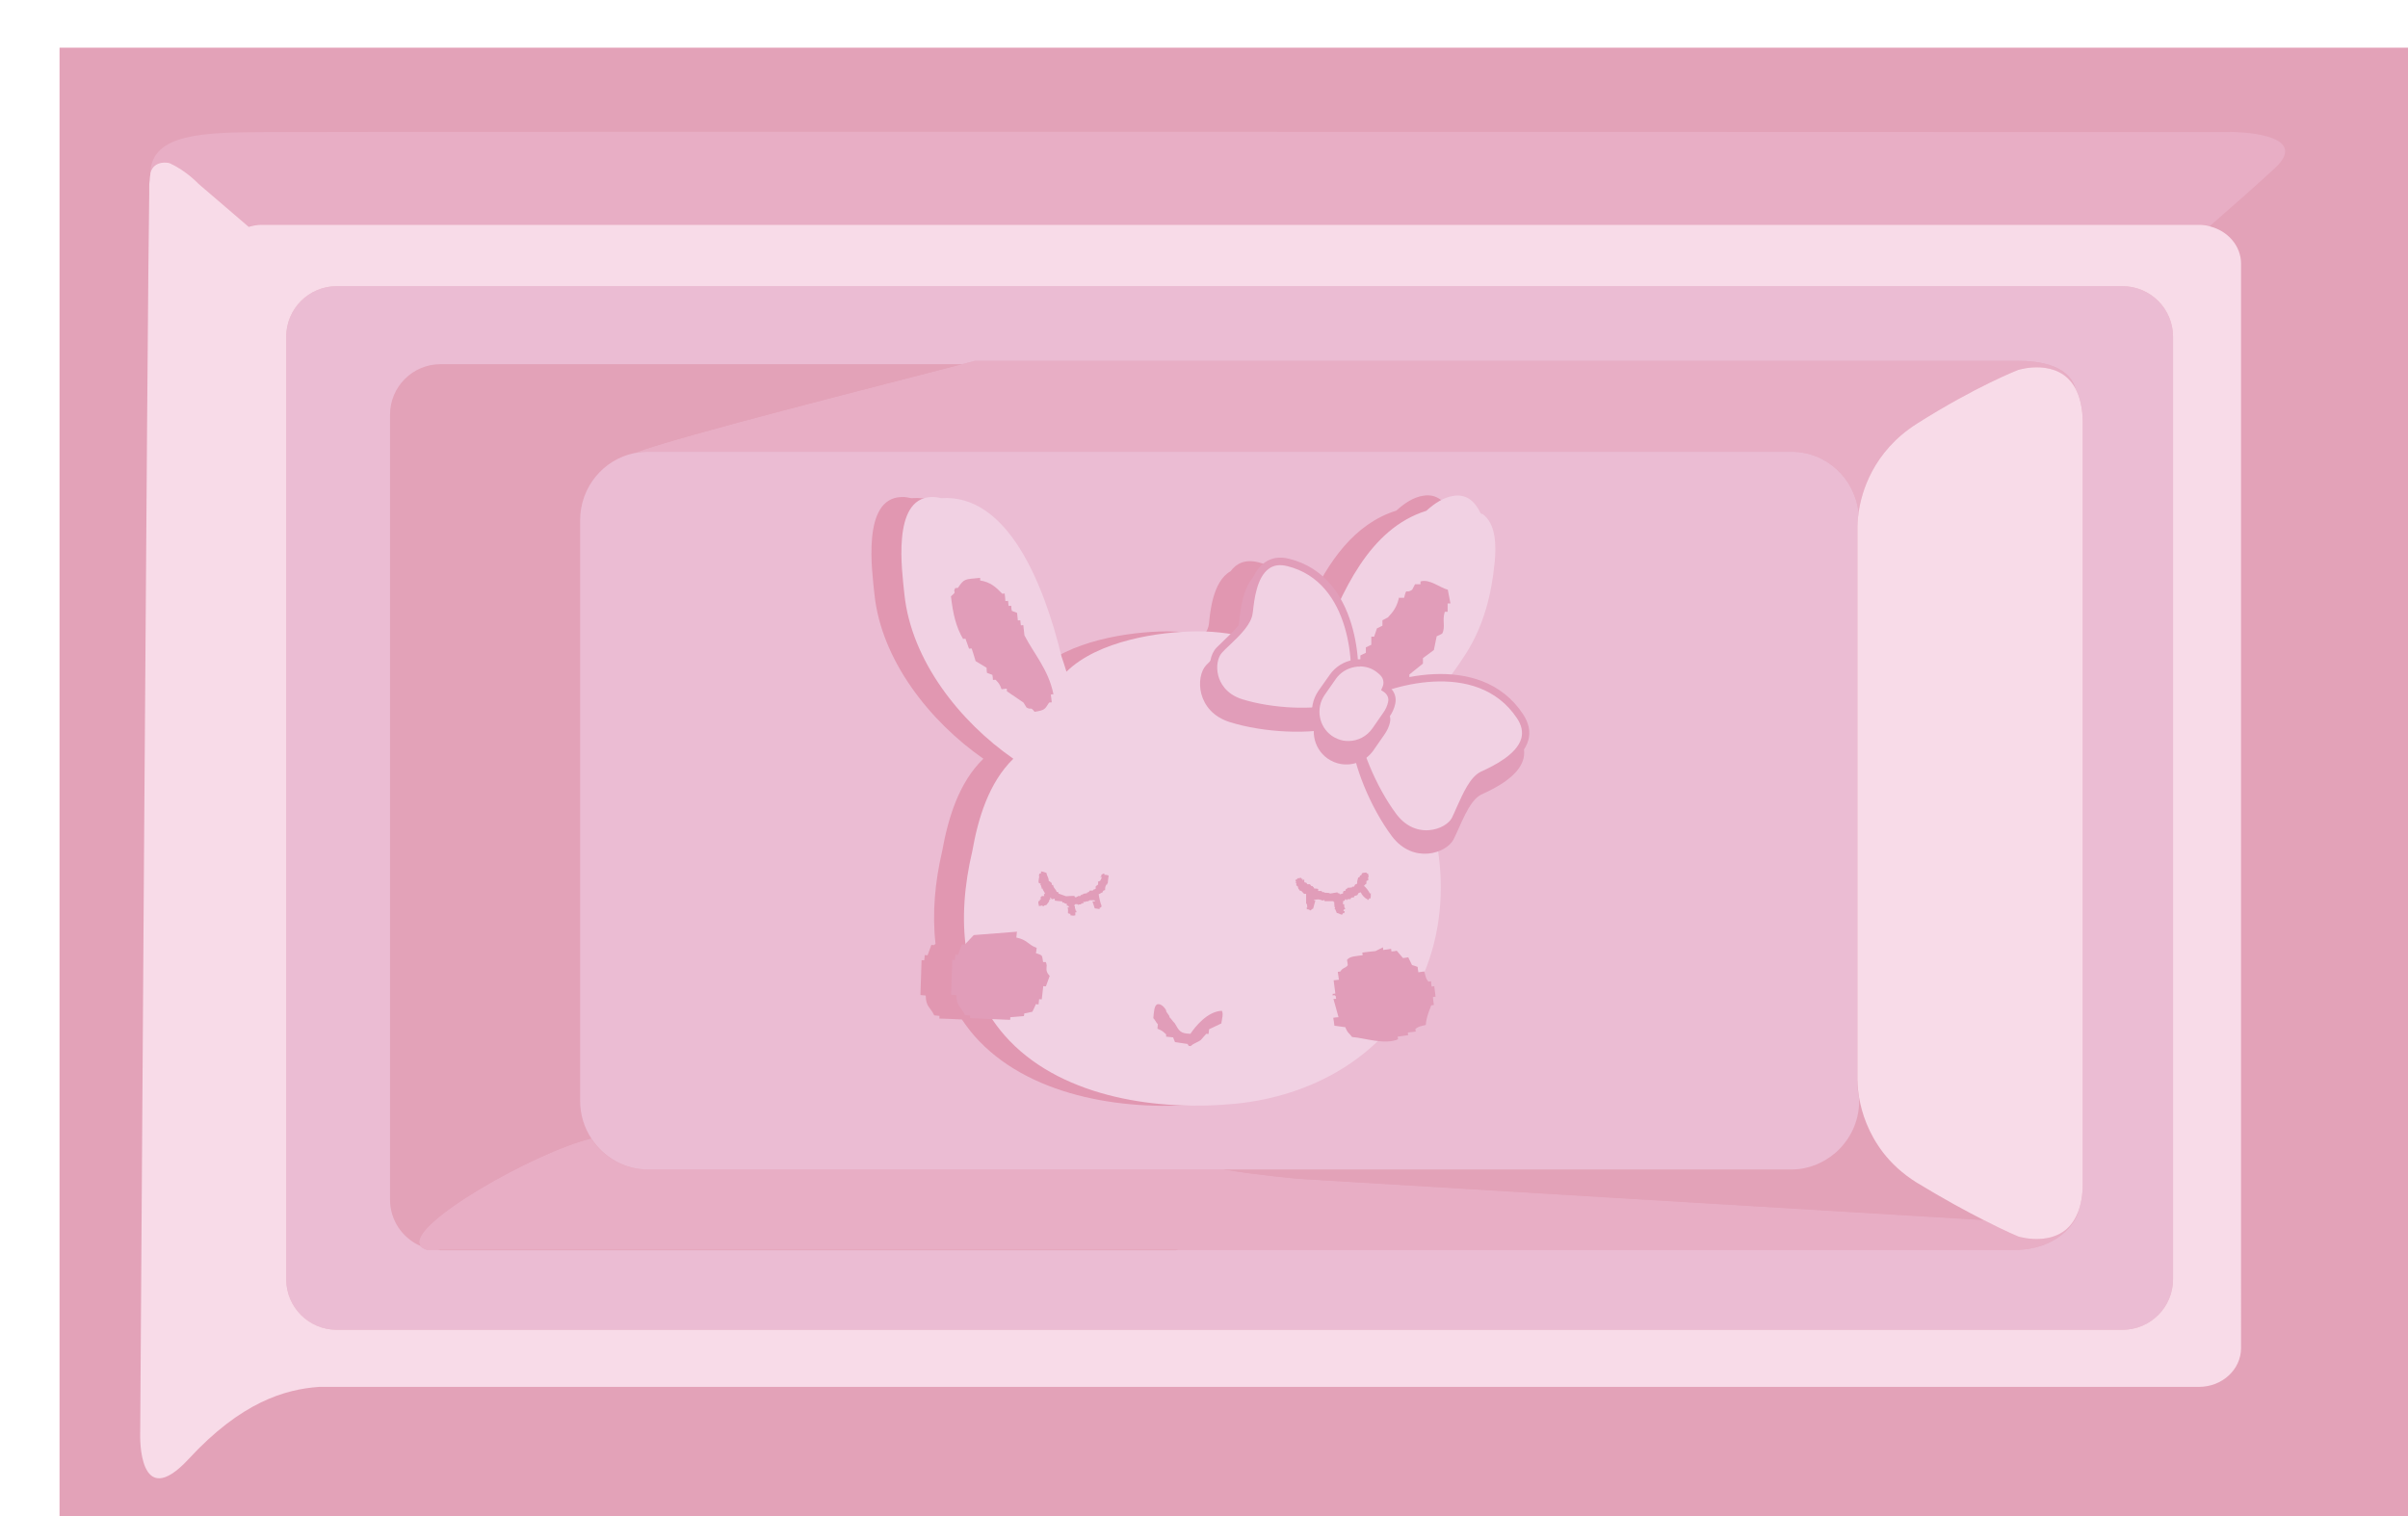 <?xml version="1.0" encoding="UTF-8"?>
<svg id="_レイヤー_2" data-name="レイヤー 2" xmlns="http://www.w3.org/2000/svg" xmlns:xlink="http://www.w3.org/1999/xlink" viewBox="0 0 127.8 80.47">
  <defs>
    <filter id="drop-shadow-1" x="0" y="0" width="130.96" height="83" filterUnits="userSpaceOnUse">
      <feOffset dx="3.16" dy="2.53"/>
      <feGaussianBlur result="blur" stdDeviation="0"/>
      <feFlood flood-color="#dbdbdb" flood-opacity=".75"/>
      <feComposite in2="blur" operator="in"/>
      <feComposite in="SourceGraphic"/>
    </filter>
  </defs>
  <g id="_装飾" data-name="装飾">
    <g filter="url(#drop-shadow-1)">
      <g>
        <rect y="0" width="127.8" height="80.47" fill="#e3a2b8"/>
        <g>
          <g>
            <path d="M115.2,4.48s-93.89-.04-104.15,0c-3.43.01-6.12.08-6.23,2.13.19-.64.91-.54,1.04-.48.89.42,1.5,1.08,1.5,1.08l2.67,2.29c.22-.06.44-.11.68-.11h102.82c.21,0,.41.03.59.08,1.1-.96,2.42-2.12,3.44-3.06,2.1-1.94-2.37-1.94-2.37-1.94Z" fill="#e8aec5"/>
            <path d="M4.81,6.72s0-.04,0-.05c0,.02,0,.03,0,.05h0Z" fill="#e8aec5"/>
            <path d="M61.9,21.45h30.03c1.85,0,3.35,1.42,3.55,3.24.15-1.08.75-3.25,3.09-4.73,3.15-2,5.39-2.86,5.39-2.86,0,0,2.13-.67,3.02.99,0,0,0,0,0,0-.17-.59-.78-1.47-3.05-1.47h-55.35c-.18.05-.41.11-.69.18-3.58.94-15,3.8-17.41,4.72.23-.05.47-.07.72-.07h30.68Z" fill="#e8aec5"/>
            <path d="M103.96,63.1s-.68-.28-1.83-.87l-36.39-2.19s-2.35-.22-3.84-.48c-.04,0-.07-.01-.11-.02h-30.58c-1.25,0-2.35-.65-2.99-1.64-2.94.69-9.88,4.61-9.07,5.7.07.08.17.16.35.21h84.24c2.27,0,3.22-1.4,3.38-1.99h-.01c-.79,2.03-3.16,1.28-3.16,1.28Z" fill="#e8aec5"/>
          </g>
          <g>
            <path d="M20.23,63.82h38.99s.09-.01.14-.02H20.09s.09.02.14.02Z" fill="#e3a2b8"/>
            <path d="M28.23,57.9c-.38-.57-.6-1.26-.6-2v-30.82c0-1.76,1.23-3.22,2.87-3.56,2.4-.92,13.83-3.78,17.41-4.72h-27.68c-1.48,0-2.68,1.2-2.68,2.68v41.65c0,1.1.67,2.04,1.61,2.46-.81-1.09,6.13-5,9.07-5.7Z" fill="#e3a2b8"/>
            <path d="M98.57,60.24c-.78-.48-1.35-1.03-1.79-1.6-.8-1.04-1.13-2.11-1.26-2.86v.12c0,1.1-.49,2.07-1.25,2.74-.63.55-1.44.89-2.33.89h-30.13s.07.01.11.02c1.49.27,3.84.48,3.84.48l36.39,2.19c-.91-.46-2.11-1.11-3.56-1.99Z" fill="#e3a2b8"/>
          </g>
          <g>
            <path d="M109.49,12.66H14.71c-1.48,0-2.68,1.2-2.68,2.68v50.03c0,1.48,1.2,2.68,2.68,2.68h94.78c1.48,0,2.68-1.2,2.68-2.68V15.34c0-1.48-1.2-2.68-2.68-2.68ZM107.38,36.43v23.82c0,.65-.1,1.16-.26,1.57h.01c-.16.58-1.11,1.99-3.38,1.99h-44.38s-.09.02-.14.02H20.23s-.09-.01-.14-.02h-.59c-.17-.05-.28-.12-.35-.21-.95-.42-1.61-1.36-1.61-2.46V19.48c0-1.48,1.2-2.68,2.68-2.68h27.68c.28-.07.51-.13.69-.18h55.35c2.27,0,2.88.88,3.05,1.47,0,0,0,0,0,0,.24.44.39,1.03.39,1.85v16.48Z" fill="#ebbcd3"/>
            <path d="M95.42,54.83v-29.47s0-.27.06-.67c-.2-1.82-1.7-3.24-3.55-3.24H31.22c-.25,0-.49.03-.72.07-1.64.34-2.87,1.81-2.87,3.56v30.82c0,.74.22,1.43.6,2,.64.98,1.74,1.64,2.99,1.64h60.71c.89,0,1.7-.35,2.33-.89.76-.67,1.25-1.64,1.25-2.74v-.12c0-.05-.02-.11-.03-.16-.07-.47-.07-.79-.07-.79Z" fill="#ebbcd3"/>
          </g>
          <g>
            <path d="M114.13,9.48c-.19-.05-.38-.08-.59-.08H10.72c-.24,0-.47.05-.68.11l-2.67-2.29s-.62-.67-1.5-1.08c-.13-.06-.85-.16-1.04.48,0,.02,0,.03-.01.06,0,.02,0,.04,0,.05-.01.07-.03.14-.03.22,0,.16-.03.15-.03.42,0,.82,0,.31,0,.37-.09,4.55-.48,65.88-.48,65.88,0,0-.12,4.2,2.58,1.28,2.78-3.01,5.1-3.69,6.91-3.82h99.77c1.24,0,2.24-.92,2.24-2.07V11.47c0-.95-.7-1.74-1.64-1.98ZM112.17,65.37c0,1.48-1.2,2.68-2.68,2.68H14.71c-1.48,0-2.68-1.2-2.68-2.68V15.34c0-1.48,1.2-2.68,2.68-2.68h94.78c1.48,0,2.68,1.2,2.68,2.68v50.03Z" fill="#f8dbe8"/>
            <path d="M103.96,17.1s-2.23.86-5.39,2.86c-2.34,1.49-2.94,3.65-3.09,4.73-.06.4-.06.67-.06.67v29.47s0,.32.07.79c0,.05.02.1.03.16.13.74.46,1.81,1.26,2.86.44.57,1.02,1.12,1.79,1.6,1.45.88,2.65,1.53,3.56,1.99,1.15.59,1.83.87,1.83.87,0,0,2.37.74,3.16-1.28.16-.4.26-.91.26-1.57V19.94c0-.82-.16-1.42-.39-1.85-.89-1.66-3.02-.99-3.02-.99Z" fill="#f8dbe8"/>
          </g>
        </g>
      </g>
      <g>
        <path d="M75.94,35.47c-.92-1.38-2.33-1.92-3.78-2.02.33-.44.64-.87.91-1.31.93-1.47,1.35-3.14,1.51-4.86.08-.8.09-2-.66-2.53-.03-.02-.06-.03-.09-.05-.28-.59-.72-1.04-1.45-.92-.53.08-1,.4-1.43.79-2.24.7-3.61,2.71-4.65,4.93-.54-1.02-1.4-1.87-2.69-2.19-.7-.17-1.16.07-1.46.48-.97.54-1.09,2.26-1.15,2.81-.02.17-.1.35-.22.54-.01,0-.02.02-.03.03-.65-.11-1.3-.19-1.96-.19-2.02.01-5.26.49-6.94,2.14-.08-.27-.16-.54-.26-.8-.93-3.83-2.83-8.65-6.39-8.41-.18-.04-.35-.07-.53-.06-2.11.08-1.54,3.97-1.42,5.17.37,3.51,2.95,6.75,5.78,8.72-1.31,1.27-1.87,3.16-2.19,4.92-.38,1.62-.53,3.29-.35,4.9-.02.02-.05.05-.07.07-.05,0-.1,0-.15-.01-.07.18-.14.37-.2.55-.05,0-.1,0-.15-.01,0,.09-.02.18-.03.28-.05,0-.09-.01-.14-.01-.02.62-.04,1.24-.06,1.85.09.01.19.02.28.03.01.61.26.63.45,1.05.09.01.19.02.28.03,0,.05,0,.1-.01.14.4.01.8.03,1.2.05.27.4.57.79.92,1.15,2.94,3.05,7.97,3.73,11.99,3.33,2.84-.29,5.52-1.41,7.52-3.33.39.05.78.05,1.09-.08,0-.05-.01-.1-.02-.14.19-.02.38-.05.56-.08,0-.05-.01-.09-.02-.14.14-.02.28-.03.42-.05,0-.05-.01-.09-.02-.14.18-.14.23-.12.55-.21.05-.44.15-.65.3-1.04.04,0,.09-.02.14-.02-.02-.14-.04-.28-.05-.42.04,0,.09-.01.14-.02-.02-.18-.05-.37-.07-.56-.05,0-.09.01-.14.02-.01-.1-.03-.19-.04-.28-.05,0-.09.01-.14.02-.15-.18-.12-.23-.22-.54h0c.82-2.03,1.02-4.23.71-6.37.4-.14.71-.38.85-.63.37-.73.81-2.05,1.46-2.38.59-.29,2.66-1.19,2.2-2.64.23-.44.28-.94-.11-1.53Z" fill="#e197b1"/>
        <g>
          <g>
            <path d="M75.51,24.76s-.06-.03-.09-.05c-.28-.59-.72-1.04-1.45-.92-.52.08-1,.4-1.43.79-3.03.95-4.49,4.29-5.65,7.32-.04.08-.08.15-.12.23-.1.19-.19.38-.29.57-1.86-1.09-3.96-1.73-6.1-1.72-2.02.01-5.26.49-6.94,2.14-.08-.27-.17-.54-.26-.8-.93-3.83-2.84-8.65-6.39-8.41-.17-.04-.35-.07-.53-.06-2.11.08-1.54,3.97-1.42,5.17.37,3.51,2.94,6.75,5.78,8.72-1.3,1.27-1.87,3.16-2.18,4.92-.83,3.51-.65,7.32,1.99,10.06,2.94,3.05,7.97,3.73,11.99,3.33,4.02-.4,7.74-2.45,9.62-6.11,2.13-4.13,1.44-9.21-1.06-13.01-.07-.11-.15-.21-.22-.32,1.58-1.3,2.93-2.94,3.9-4.48.93-1.47,1.35-3.14,1.51-4.86.07-.8.09-2-.66-2.53Z" fill="#f1d1e3"/>
            <g>
              <path d="M72.15,49.07c.09-.01.18-.03.28-.04.09.31.07.36.22.54.05,0,.09-.01.14-.02,0,.09.02.18.03.28.05,0,.09-.01.14-.02.02.19.05.38.07.56-.05,0-.09.01-.14.02.01.14.03.28.05.42-.05,0-.09.02-.14.02-.14.39-.25.59-.29,1.04-.31.08-.36.07-.55.21,0,.05.01.1.02.14-.14.02-.28.04-.42.05,0,.05.01.09.02.14-.19.03-.38.06-.56.08,0,.04.01.09.02.14-.71.31-1.78-.07-2.44-.12-.17-.23-.23-.19-.36-.52-.19-.03-.39-.05-.58-.08-.01-.14-.04-.28-.06-.42.1-.02.19-.03.28-.03-.09-.33-.18-.65-.27-.97.05,0,.1,0,.14-.01l-.02-.14c-.13-.14-.18.08-.16-.12.05,0,.09-.01.14-.02-.03-.23-.06-.47-.09-.7.09-.01.19-.02.28-.03-.02-.15-.04-.29-.06-.42.05,0,.1-.01.14-.02.11-.2.29-.18.39-.33-.01-.1-.02-.19-.04-.28.14-.2.48-.2.83-.25,0-.05-.01-.09-.02-.14.23-.03.47-.06.7-.08.13-.07.27-.13.4-.2,0,.05.01.1.01.14.14-.01.28-.04.42-.06,0,.05.02.1.02.14.09,0,.18-.02.28-.04.11.13.22.26.33.39.09-.01.18-.02.28-.04.06.13.13.27.2.41.1.03.2.06.3.1,0,.09.02.18.04.29" fill="#e19db9"/>
              <path d="M50.81,46.95c-.01.1-.02.19-.03.28.6.13.6.37,1.08.55-.01.09-.02.18-.04.28.38.14.31.07.38.47.04,0,.09.01.14,0,.15.27-.11.4.21.74-.07.19-.13.36-.2.55-.05,0-.1,0-.14-.01-.03.23-.05.47-.08.7-.05,0-.1,0-.14-.01-.01.09-.02.19-.03.28-.05,0-.1,0-.14-.02-.06.14-.12.28-.19.41-.15.03-.29.06-.43.09,0,.05-.01.09-.02.14-.24.02-.48.04-.72.06,0,.05,0,.1-.01.14-.71-.03-1.42-.06-2.13-.09,0-.05,0-.09.01-.14-.09,0-.19-.02-.28-.03-.19-.42-.44-.44-.45-1.05-.1,0-.19-.02-.28-.03.02-.61.04-1.23.06-1.85.05,0,.09.01.14.01.01-.09.02-.19.03-.28.05,0,.1,0,.14.01.06-.18.13-.37.2-.55.05,0,.1,0,.15.01.16-.17.32-.34.48-.51.77-.06,1.54-.12,2.3-.18" fill="#e19db9"/>
              <path d="M50,34.06c-.11-.3-.15-.33-.32-.51-.05,0-.1,0-.14.01,0-.09-.02-.18-.03-.27-.1-.04-.19-.07-.29-.11-.01-.09-.02-.18-.02-.27-.2-.12-.39-.23-.58-.35-.07-.22-.13-.44-.21-.67-.04,0-.09,0-.14.01-.06-.17-.12-.35-.19-.53-.04,0-.08.01-.13.01-.37-.64-.53-1.31-.64-2.26.38-.32.06-.15.23-.44.04,0,.09,0,.14-.01.34-.49.33-.45,1.18-.53,0,.05,0,.09,0,.14.54.08.85.36,1.17.7.04,0,.09,0,.13-.01.02.13.03.27.04.4.05,0,.09,0,.14-.01.01.09.02.18.03.27.04,0,.09,0,.14-.01,0,.09.01.19.03.27.09.04.19.08.28.11.01.14.03.27.04.4.04,0,.09,0,.13-.01.01.09.02.19.03.27.05,0,.09-.01.13-.01.02.18.04.37.06.54.5.98,1.28,1.82,1.54,3.13-.05,0-.09,0-.14.02.02.14.04.27.05.41-.05,0-.09,0-.14.01-.23.34-.19.4-.77.49-.24-.31-.16-.07-.43-.23-.05-.09-.11-.18-.16-.26-.3-.2-.59-.4-.88-.6,0-.04,0-.09-.01-.14-.08.01-.18.02-.27.03" fill="#e19db9"/>
              <path d="M71.07,29.2c.09,0,.19,0,.29,0,.15-.59.07-.18.43-.43.05-.1.1-.19.15-.29.09,0,.19,0,.29,0,0-.05,0-.1,0-.15.48-.15,1.04.34,1.45.44.05.24.09.48.14.73-.05,0-.09,0-.15,0v.44s-.1,0-.15,0c-.15.45.05.82-.14,1.16-.09.05-.19.1-.29.14-.05.25-.1.48-.15.73-.19.14-.38.29-.58.43,0,.1,0,.2,0,.29-.24.2-.48.38-.72.58,0,.1,0,.19,0,.29-.1.05-.19.1-.29.15-.61.63-1.2,1.17-2.46,1.16-.2-.38-.26-.25-.29-.87-.05,0-.1,0-.14,0,.09-.34.19-.68.29-1.01h.15v-.44s.09,0,.14,0c0-.1,0-.19,0-.29.09-.05.19-.09.29-.14,0-.1,0-.19,0-.29.1-.04.2-.1.29-.14,0-.14,0-.29,0-.43h.15c.05-.14.1-.29.15-.44.09-.05.2-.09.29-.14v-.29c.1-.05.19-.1.29-.15.28-.3.46-.53.58-1.01" fill="#e19db9"/>
              <path d="M52.1,44.63s.05,0,.07,0c.03.13.09.14.13.27-.09.06-.05.02-.04.13-.05,0-.09,0-.13,0-.03.04-.02.04-.07.07.01.03.02.07.03.1-.02,0-.04,0-.06,0,0,.02,0,.05,0,.07-.03.01-.04.02-.07.03-.04.09.02.2.02.26.05,0,.11-.02.17-.03,0,0,.04.06.1.03,0,0,0-.02,0-.03.05,0,.09-.02.13-.03.04-.07.1-.12.14-.19,0-.02,0-.04,0-.07.02-.01.04-.02.07-.03-.01-.02-.02-.05-.03-.07h.03s0-.02,0-.04c.04.04,0,0,.03.04.04.03.01,0,.03.06.05-.01.11-.02.17-.03,0,.04,0,.07,0,.1.13.02.26.03.39.04l.03.07s.06,0,.09,0c0,.01,0,.02,0,.03.04.01.08.03.13.03,0,.04,0,.07,0,.1.03,0,.04,0,.07,0,.03.03.04.07.07.1-.01,0-.02,0-.03,0,0,0,0-.01,0-.03-.02.01-.04.02-.07.03.03.07.03.18.02.3.04.01.08.03.13.04,0,.02,0,.05,0,.07.16.02.13.03.26,0,0-.05,0-.11,0-.16.03,0,.05,0,.07,0-.01-.03-.02-.07-.03-.09-.01,0-.02,0-.03,0,0-.04,0-.07,0-.1-.01,0-.02,0-.03,0,0-.04,0-.09,0-.13,0-.01-.06-.01-.03-.07.01,0,.02,0,.03,0,0-.01,0-.02,0-.03.06-.03.14,0,.17,0,0,.01,0,.02,0,.03.01,0,.03,0,.04,0,0,0,0-.02,0-.03.03,0,.07,0,.1,0,0-.01,0-.03,0-.03.02,0,.04,0,.06,0,0,0,0-.02,0-.03.04,0,.06,0,.1,0-.01-.03-.03-.04-.03-.07.04,0,.09,0,.13,0,0,0,0-.03,0-.03.04,0,.08,0,.13,0,0,0,0-.02,0-.03.02,0,.05,0,.07,0,0-.01,0-.03,0-.03.08,0,.17,0,.26,0,.03.04,0,0,.03.03v.03s-.09,0-.13,0c.04.12.08.25.12.37.08.01.18.03.26.04,0-.01,0-.04,0-.07.1-.02.09-.02.1-.13-.05-.05-.14-.48-.15-.59.12-.03.08-.07.2-.09.03-.1.04-.1.14-.13,0-.16.02-.2.07-.29.01,0,.02,0,.04,0v-.06s.02,0,.03,0c.01-.15.03-.28.05-.42-.07-.03-.13-.04-.23-.04,0-.02,0-.04,0-.07-.09.01-.08.04-.16.07,0,.03,0,.06,0,.1,0,0-.03,0-.04,0-.06.03.07.03.07.03-.01.04-.08.18-.1.2-.03,0-.07.02-.1.03,0,.05,0,.11,0,.16-.05.03-.09.06-.13.1,0,.04,0,.08,0,.13-.01,0-.02,0-.03,0v.03s-.04-.02-.06-.03c0,0,0,.02,0,.03-.02.01-.07.06-.07.06-.06,0-.11,0-.16,0-.01.02-.03.05-.04.07-.03.01-.06.03-.1.03,0,.01,0,.02,0,.04-.06,0-.13.02-.2.03,0,0,0,.02,0,.03-.02,0-.04,0-.06,0,0,.01,0,.03,0,.03-.02,0-.05,0-.07,0,0,.02-.02.04-.03.06-.04,0-.09,0-.13,0,0,0,0,.02,0,.03-.02,0-.04,0-.06,0v.03c-.12.03-.1-.06-.13-.07-.15,0-.29.01-.43.02-.13-.05-.26-.09-.39-.14-.01-.03-.03-.07-.04-.09-.02,0-.04,0-.07,0-.04-.16-.16-.17-.19-.37-.02,0-.04,0-.07,0,0-.03,0-.07,0-.1-.07-.04-.07-.08-.16-.11,0-.2-.1-.25-.12-.43-.11-.03-.13-.06-.29-.08,0,.04,0,.07,0,.1-.11.02-.09.02-.11.13.05.07-.07.27,0,.39.03.01.07.02.1.04-.01.02-.02.04-.03.07,0,0,.02,0,.03,0,.02.07.04.13.06.2" fill="#e19db9"/>
              <path d="M69.59,44.87c.01.12,0,.19-.01.28-.02,0-.05,0-.07,0-.03.02,0,.1-.1.08,0,0,0-.03,0-.04-.12-.02-.31-.24-.35-.36-.19.04-.11.09-.2.16-.05,0-.09.03-.14.04,0,.03-.02.05-.03.07-.05,0-.09,0-.14.02-.01.02-.02.04-.03.07-.06,0-.11,0-.18.01,0,.01,0,.03,0,.04-.02,0-.03,0-.04,0,0,0-.02-.06-.07-.04-.01.03-.02.05-.03.08-.03,0-.05,0-.07,0,0,.06-.02.12-.02.18.03,0,.05,0,.07,0,0,.08-.01.19.05.21,0,.01,0,.03,0,.04-.04.06-.07-.03-.09.12.03,0,.05,0,.07,0-.01.04-.02.07-.03.11-.02,0-.05,0-.07,0-.01.03-.02.05-.03.07-.07.03-.18-.08-.29-.08-.03-.07-.06-.14-.09-.21h-.03s.02-.07.03-.1c-.01,0-.03,0-.03,0-.01-.1-.02-.19-.02-.28-.02,0-.03,0-.04,0,0-.01,0-.03,0-.04-.15,0-.31,0-.46,0-.01-.02-.03-.04-.04-.07-.02.01-.05.03-.07.04-.18-.07-.25-.09-.46-.03v.03s.05,0,.07,0c-.04.14-.08.29-.12.43-.07.02-.08.03-.12.09-.08-.01-.03,0-.07-.03-.08-.05-.15.01-.16-.11.01,0,.03,0,.04,0,0-.07-.01-.14-.02-.21h-.04c0-.17,0-.35,0-.53-.04,0-.07.01-.11,0-.05-.05-.1-.11-.15-.16-.03,0-.05,0-.07,0-.01-.02-.03-.05-.04-.08h-.03s-.03-.11-.05-.17c-.02,0-.04-.02-.07-.03,0-.04,0-.07,0-.11-.03-.02.05.02.01,0-.02-.05-.01,0-.03-.04h-.03s0-.01,0-.03h.04c.01-.07-.04-.06-.04-.07,0-.12.1-.01.1-.13.09-.02.08,0,.2-.03.21.3.08.06.06.03.04.04.02,0,.04.07.02,0,.05,0,.07,0,0,.05,0,.09.01.14.04,0,.07.02.11.03.01.02.03.04.04.07.05,0,.09,0,.14,0,.03.03.05.07.08.1.03,0,.05,0,.07,0v.03c.06.04.05.01.08.1.07,0,.14,0,.21.02,0,.03,0,.07,0,.11.06,0,.11,0,.18,0,.01.02.03.04.04.06.03,0,.07,0,.11,0,0,.01,0,.03,0,.03.09,0,.19.01.28.02v.03c.14-.02.28-.05.42-.07,0,.01,0,.03,0,.04.04,0,.08.02.11.03,0,.01,0,.03,0,.04.06-.02.12-.03.18-.05,0-.03,0-.07,0-.1,0,0,.02,0,.03,0,0-.01,0-.02,0-.03.04,0,.07,0,.1-.02.02-.09,0-.08.1-.11,0-.01,0-.03,0-.04.08,0,.17-.01.25-.02v-.04s.07,0,.1,0c.03-.04.04-.08.06-.11.04-.02.08-.03.11-.05-.01-.17.03-.2.05-.32.09-.03.08-.02.1-.11.09-.03.08-.02.1-.12.14-.04.02-.02.24-.04,0,.06.12.06.12.12,0,0-.02,0-.03,0,0,0,0,.02,0,.04h.03s0,.02,0,.03c0,.01,0,.03,0,.04-.01,0-.02,0-.03,0,0,.06.01.11.01.18-.01,0-.02,0-.03,0-.04.04,0,0-.07.04,0,.05,0,.09,0,.14-.05.03-.1.07-.13.12.08.05.27.29.31.4.02,0,.05,0,.07,0" fill="#e19db9"/>
              <path d="M58.24,50.78c.21-.08.42.18.49.31-.02.12.19.25.18.37.11.1.16.21.27.31.26.45.31.55.84.57.23-.35.9-1.2,1.67-1.22.09.17,0,.43-.03.67-.22.11-.44.21-.65.31,0,.08-.02.16-.03.25-.04,0-.08-.01-.12-.01-.1.11-.2.22-.29.33-.17.13-.38.17-.53.32-.04,0-.08,0-.12-.01,0-.05-.05-.06-.05-.1-.25-.03-.43-.07-.67-.1-.03-.08-.07-.17-.1-.25-.12-.01-.24-.03-.37-.04,0-.05,0-.08,0-.12-.18-.16-.19-.19-.46-.3,0-.08.02-.16.02-.24-.07-.05-.17-.27-.24-.32.03-.33.05-.62.17-.71" fill="#e19db9"/>
            </g>
          </g>
          <g>
            <path d="M68.6,35.55c.4-1.98,0-6.94-3.73-7.86-2.04-.51-2.2,2.2-2.28,2.92-.08.72-1.18,1.58-1.74,2.17-.56.6-.53,2.46,1.27,3.02,1.8.56,4.27.67,5.7.26" fill="#e19db9"/>
            <path d="M68.76,35.66c1.73-1.04,6.53-2.34,8.67.87,1.16,1.75-1.34,2.81-1.99,3.12-.65.33-1.08,1.64-1.46,2.38-.38.73-2.14,1.32-3.27-.18-1.13-1.51-2.07-3.8-2.16-5.28" fill="#e19db9"/>
            <g>
              <path d="M68.62,34.52c.37-1.81,0-6.34-3.41-7.2-1.86-.47-2.01,2.02-2.08,2.68-.08.66-1.08,1.45-1.59,1.99-.52.55-.48,2.25,1.16,2.77,1.65.51,3.91.61,5.21.24" fill="#f1d1e3"/>
              <path d="M65.95,35.41c-1.1,0-2.31-.16-3.31-.47-1.06-.33-1.41-1.09-1.52-1.51-.16-.6-.05-1.23.28-1.58.12-.12.26-.26.42-.41.48-.46,1.07-1.02,1.12-1.46v-.13c.08-.64.22-1.97,1.03-2.53.36-.25.79-.32,1.3-.19,3.68.92,3.89,5.77,3.56,7.43l-.39-.07c.32-1.57.13-6.12-3.27-6.97-.4-.1-.72-.06-.98.13-.66.46-.79,1.71-.85,2.25l-.02.13c-.07.58-.69,1.18-1.24,1.7-.15.14-.29.27-.4.4-.19.21-.32.69-.18,1.21.09.34.38.96,1.26,1.24,1.6.5,3.84.6,5.1.23l.11.38c-.55.16-1.25.23-2.01.23Z" fill="#e19db9"/>
            </g>
            <g>
              <path d="M68.86,34.61c1.73-1.05,6.53-2.34,8.67.86,1.16,1.75-1.34,2.81-1.99,3.13-.65.33-1.08,1.64-1.45,2.38-.38.73-2.14,1.32-3.27-.18-1.13-1.51-2.07-3.8-2.17-5.27" fill="#f1d1e3"/>
              <path d="M72.55,41.93c-.5,0-1.27-.16-1.91-1.01-1.16-1.55-2.11-3.86-2.2-5.38l.39-.03c.09,1.43,1.02,3.7,2.12,5.17.62.82,1.37.89,1.75.85.59-.05,1.04-.36,1.19-.64.08-.16.17-.36.26-.57.34-.75.71-1.61,1.28-1.89l.13-.06c.53-.25,1.78-.85,2.02-1.71.09-.34.02-.7-.23-1.07-2.13-3.2-6.9-1.71-8.4-.81l-.21-.34c1.58-.96,6.64-2.52,8.93.93.31.47.41.94.28,1.39-.28,1.03-1.65,1.68-2.23,1.96l-.12.06c-.43.22-.8,1.04-1.09,1.7-.09.22-.18.42-.27.59-.23.44-.85.8-1.51.85-.06,0-.12,0-.19,0Z" fill="#e19db9"/>
            </g>
            <path d="M70.31,35.08c.12-.28.07-.61-.15-.84-.08-.08-.15-.15-.24-.21-.38-.27-.84-.38-1.3-.3-.46.08-.87.33-1.14.72l-.6.85c-.55.79-.36,1.88.42,2.43.22.15.46.25.7.29.65.11,1.33-.15,1.73-.72l.59-.85c.14-.2.24-.41.29-.64.07-.3-.07-.58-.31-.74Z" fill="#e19db9"/>
            <g>
              <path d="M70.4,34.03c.12-.28.08-.62-.14-.85-.07-.08-.16-.14-.25-.21-.38-.27-.84-.38-1.3-.3-.46.08-.87.33-1.14.72l-.6.86c-.54.79-.36,1.88.42,2.43.22.15.46.25.7.29.65.11,1.33-.14,1.73-.72l.6-.85c.14-.2.24-.41.28-.63.07-.31-.07-.59-.31-.74Z" fill="#f1d1e3"/>
              <path d="M68.4,37.2h0c-.11,0-.22,0-.33-.03-.28-.05-.54-.16-.78-.32-.87-.62-1.08-1.83-.48-2.71l.6-.85c.3-.43.75-.71,1.27-.8.5-.09,1.02.03,1.44.33.1.08.19.15.27.23.24.25.32.59.23.92.24.22.34.53.27.85-.05.25-.16.49-.32.71l-.59.84c-.36.52-.96.83-1.6.83ZM69.02,32.85c-.09,0-.18,0-.27.02-.41.07-.77.29-1.01.63l-.6.86c-.48.7-.31,1.67.38,2.16.19.13.4.22.62.26.09.01.18.02.26.02h0c.51,0,.98-.25,1.27-.66l.59-.85c.13-.18.21-.37.25-.56.05-.21-.04-.41-.23-.54l-.14-.09.07-.16c.1-.21.06-.46-.11-.63-.07-.07-.14-.13-.22-.19-.26-.19-.56-.28-.88-.28Z" fill="#e19db9"/>
            </g>
          </g>
        </g>
      </g>
    </g>
  </g>
</svg>